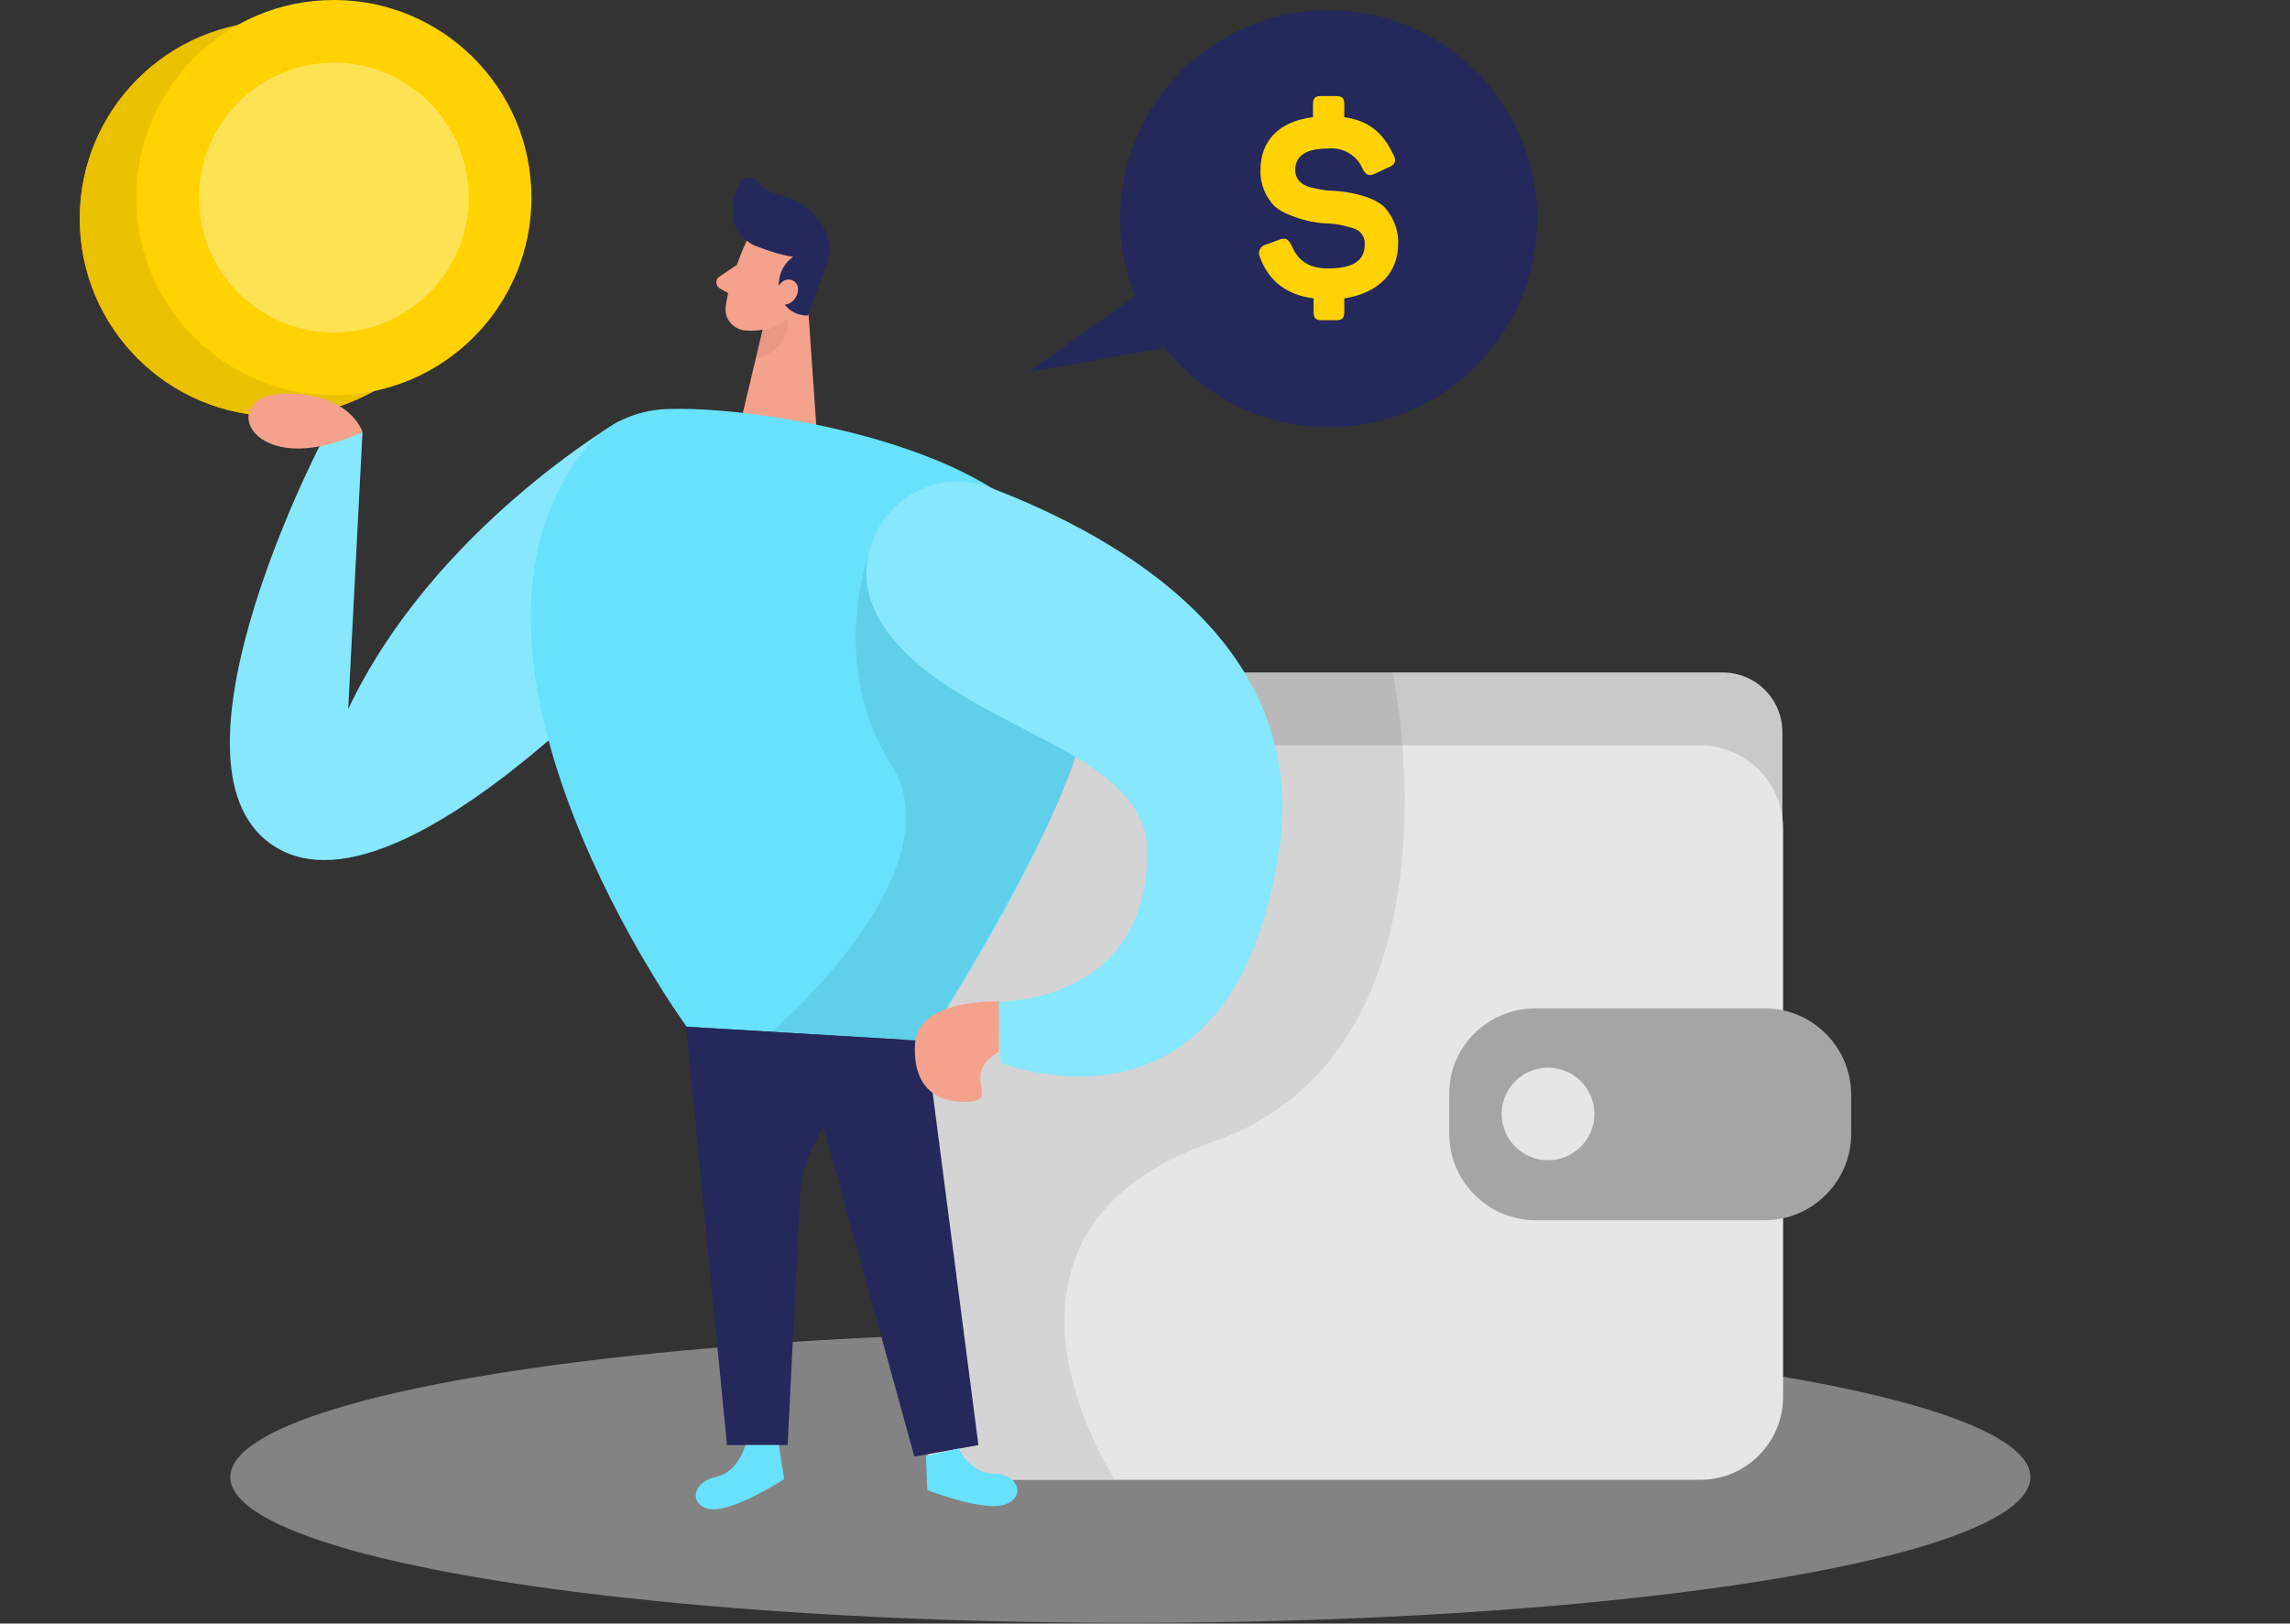 <?xml version="1.0" encoding="utf-8"?>
<!-- Generator: Adobe Illustrator 27.2.0, SVG Export Plug-In . SVG Version: 6.00 Build 0)  -->
<svg version="1.1" id="Layer_1" xmlns="http://www.w3.org/2000/svg" xmlns:xlink="http://www.w3.org/1999/xlink" x="0px" y="0px"
	 viewBox="0 0 336.1 238.3" style="enable-background:new 0 0 336.1 238.3;" xml:space="preserve">
<rect x="0" y="0" width="336.1" height="238.3" fill="#333333" stroke="none"/>
<style type="text/css">
	.st0{display:none;}
	.st1{display:inline;opacity:0.45;fill:#E6E6E6;enable-background:new    ;}
	.st2{display:inline;fill:#68E1FD;}
	.st3{display:inline;fill:#F2F2F2;}
	.st4{display:inline;fill:#E6E6E6;}
	.st5{display:inline;fill:#24285B;}
	.st6{display:inline;fill:#FFD200;}
	.st7{display:inline;opacity:0.17;fill:#666666;enable-background:new    ;}
	.st8{display:inline;opacity:8.000000e-02;enable-background:new    ;}
	.st9{display:inline;opacity:0.17;fill:#FFFFFF;enable-background:new    ;}
	.st10{display:inline;fill:#F4A28C;}
	.st11{display:inline;opacity:0.31;fill:#CE8172;enable-background:new    ;}
	.st12{display:inline;opacity:0.36;fill:#FFFFFF;enable-background:new    ;}
	.st13{display:inline;opacity:9.000000e-02;enable-background:new    ;}
	.st14{display:inline;opacity:0.43;fill:#FFFFFF;enable-background:new    ;}
	.st15{display:inline;opacity:0.49;fill:#FFFFFF;enable-background:new    ;}
	.st16{display:inline;fill:#FFFFFF;}
	.st17{fill:#F4A28C;}
	.st18{fill:#24285B;}
	.st19{opacity:0.31;fill:#CE8172;enable-background:new    ;}
	.st20{fill:#68E1FD;}
	.st21{opacity:0.2;fill:#FFFFFF;enable-background:new    ;}
	.st22{opacity:0.45;fill:#E6E6E6;enable-background:new    ;}
	.st23{fill:#C9C9C9;}
	.st24{fill:#D36820;}
	.st25{fill:#FFD200;}
	.st26{opacity:8.000000e-02;enable-background:new    ;}
	.st27{opacity:0.33;fill:#FFFFFF;enable-background:new    ;}
	.st28{fill:#E6E6E6;}
	.st29{fill:#A5A5A5;}
	.st30{display:inline;}
	.st31{opacity:0.55;fill:#878787;enable-background:new    ;}
	.st32{opacity:0.55;fill:#FFFFFF;enable-background:new    ;}
	.st33{fill:#C1C1C1;}
	.st34{fill:#878787;}
	.st35{fill:#F4F4F4;}
	.st36{opacity:5.000000e-02;enable-background:new    ;}
	.st37{opacity:0.58;fill:#68E1FD;enable-background:new    ;}
	.st38{opacity:0.73;fill:#68E1FD;enable-background:new    ;}
	.st39{opacity:0.46;fill:#FFFFFF;enable-background:new    ;}
	.st40{opacity:0.62;fill:#FFFFFF;enable-background:new    ;}
	.st41{fill:#FFFFFF;}
</style>
<g class="st0">
	<ellipse class="st1" cx="163" cy="228.3" rx="136.1" ry="10"/>
	<path class="st2" d="M169.9,14.8l-1.3,28.4c-3.8,7.1-4.9,8.3-6.2,8.5v8.5c3.3,0.8,6.3,1,8,0c6.1-3.7,10.3-22.2,10.3-22.2
		L169.9,14.8z"/>
	
		<rect x="53.6" y="46.1" transform="matrix(1 -2.443458e-03 2.443458e-03 1 -0.311 0.405)" class="st3" width="224" height="162.8"/>
	<rect x="53.3" y="46.1" class="st4" width="224.1" height="32.1"/>
	<circle class="st5" cx="73.4" cy="62.6" r="4.1"/>
	<circle class="st2" cx="85.5" cy="62.6" r="4.1"/>
	<circle class="st6" cx="96.9" cy="62.6" r="4.1"/>
	<rect x="155.8" y="155.4" class="st4" width="96" height="6"/>
	<rect x="155.8" y="171.2" class="st4" width="96" height="6"/>
	<rect x="155.8" y="187" class="st4" width="66.7" height="6"/>
	<rect x="155.8" y="89.5" class="st4" width="93.6" height="56"/>
	<rect x="73.6" y="89" class="st7" width="71.4" height="20.1"/>
	<rect x="73.6" y="117.5" class="st4" width="71.4" height="20.1"/>
	<circle class="st7" cx="86" cy="127.6" r="7.2"/>
	<rect x="98.8" y="123.1" class="st7" width="28.8" height="3.2"/>
	<rect x="98.8" y="129.5" class="st7" width="18" height="3.2"/>
	<rect x="73.6" y="146" class="st4" width="71.4" height="20.1"/>
	<circle class="st7" cx="86" cy="156.2" r="7.2"/>
	<rect x="98.8" y="151.7" class="st7" width="28.8" height="3.2"/>
	<rect x="98.8" y="158" class="st7" width="18" height="3.2"/>
	<rect x="73.6" y="174.5" class="st4" width="71.4" height="20.1"/>
	<circle class="st7" cx="86" cy="184.7" r="7.2"/>
	<rect x="98.8" y="180.2" class="st7" width="28.8" height="3.2"/>
	<rect x="98.8" y="186.6" class="st7" width="18" height="3.2"/>
	<path class="st8" d="M77.5,209.1c0.3,0-7.9-44.9-5.2-51s9.3-12.2,9.1-17.1c-0.2-5,19.2-19.6,23.3-31.8l3.8,5.9l39.1-33
		c0,0,6.7-1,8.8-5.8S179,46,179,46h-10.9l-12.3,16l-8.3-3.5l-44.4,33.5l-2.5,9.8c0,0-31.8,22.8-42.3,34.9s3.5,72.3,3.5,72.3
		L77.5,209.1z"/>
	<rect x="96.3" y="69" transform="matrix(0.77 -0.638 0.638 0.77 -20.557 99.217)" class="st5" width="62.2" height="18.3"/>
	<circle class="st6" cx="112.2" cy="90.8" r="6.6"/>
	
		<rect x="116.4" y="71.6" transform="matrix(0.77 -0.638 0.638 0.77 -16.811 99.399)" class="st9" width="26.2" height="2.9"/>
	
		<rect x="121.2" y="79.2" transform="matrix(0.77 -0.638 0.638 0.77 -21.668 101.103)" class="st9" width="16.4" height="2.9"/>
	<path class="st10" d="M41.7,173.1l-6.6,21.2c-1.8,5.8-5.9,10.6-11.4,13.2l-9.7,4.6l0.4,2.9l14.6-3.1c6.9-2,12.7-6.9,15.8-13.4
		L55,177.2L41.7,173.1z"/>
	<polygon class="st10" points="63.7,179 66.8,224.4 63.9,225.4 52.4,183 	"/>
	<path class="st2" d="M67.4,225.2c0,0,0.7,2.7,2.7,3.5c2,0.8,1,3.8-2,2c-0.9-0.5-1.8-1.2-2.7-1.9c-0.8-0.6-1.7-1-2.7-1.2
		c-0.4-0.1-0.7-0.4-0.7-0.8c-0.4-1.5,3-2.9,3-2.9L67.4,225.2z"/>
	<path class="st2" d="M14.3,214.9c0,0-2,1.6-2,3.6c0,2.1-2.8,2.3-2.5-1c0.1-1,0.3-2,0.6-3c0.2-0.9,0.2-1.9-0.1-2.8
		c-0.1-0.4,0.1-0.7,0.4-0.9c1.1-0.9,3.6,1.4,3.6,1.4V214.9z"/>
	<polygon class="st10" points="46.3,113.3 47.4,117.6 43.8,119.5 43.2,112 	"/>
	<path class="st10" d="M42.4,107.8c0.7-1.3,2.3-1.8,3.6-1.1c0.3,0.2,0.6,0.4,0.8,0.7c1.3,1.6,2.8,4.2,0.8,5.4
		c-3.2,1.8-5.6-2.2-5.6-2.2C41.9,109.7,42,108.7,42.4,107.8z"/>
	<path class="st10" d="M27.9,126.9c0,0-15.2,23.8-12.2,27.3c9.7,11.2,31.2-13.9,31.2-13.9L27.9,126.9z"/>
	<path class="st2" d="M62.3,123.4c-9-6.5-21.1-6.8-30.2-0.5c-4,2.7-7.1,6.8-5.7,12.6c3.3,13.8,13.9,22.8,14.2,35l25-1.7v-15.6
		c0-3,1.2-5.8,3.4-7.9c2.2-2,4.3-5.3,2.9-9.8C70.5,131.5,67.1,126.9,62.3,123.4z"/>
	<path class="st10" d="M44.4,110.6c0,0-0.7-0.7-1.1,0.2c-0.4,0.9,0.9,1.4,1.3,1S44.4,110.6,44.4,110.6z"/>
	<path class="st8" d="M50,129.9c0,0-5.4,10.3,0.9,20.4s-5.6,19.9-5.6,19.9l20.4-1.4v-8.9L50,129.9z"/>
	<path class="st5" d="M39.6,123.7c0.5-1.9,2.7-5.3-0.4-11.4c-0.9-2-0.9-4.4,0.1-6.4c3-5,7.8-3.3,7.2-0.5s-1,4.2-1,4.2
		s9.1,6.5,7.7,11.3C52,125.1,37.5,131.5,39.6,123.7z"/>
	<polygon class="st5" points="39.5,164.1 65.6,164.1 69.7,200.2 31.1,198.4 	"/>
	<path class="st10" d="M48,136.2c-1.6-3.7,0-8,3.7-9.7c0,0,0.1,0,0.1,0c1.8-0.7,3.6-1.3,5.5-1.8c11.1-2.8,30.4-10.6,41.7-25.4
		c0,0,3.3-5.7,7.9-4.2c4.6,1.5,1.4,6.9-3.2,5.5c0,0-13.8,35.3-45.5,41.1C53.9,142.4,49.7,140.2,48,136.2L48,136.2z"/>
	<polygon class="st10" points="158.6,5.7 171.2,10.8 171.1,20.1 160.1,11.1 	"/>
	<path class="st11" d="M161.7,12.6c0.3-0.9,0.3-1.9,0-2.8c1.5,1.2,2.5,3,2.8,5L161.7,12.6z"/>
	<path class="st10" d="M154.5,10.3c1.7,1.6,3.5,3,5.6,4.1c1,0.5,2.2,0.1,2.7-0.9c0,0,0-0.1,0-0.1c0.8-1.6,0.7-3.5-0.4-5l-2-3.2
		c-1-1.2-2.6-1.7-4.1-1.2C153.5,4.7,152.6,8.7,154.5,10.3z"/>
	<path class="st10" d="M156.5,12l0.5,1.9c0.1,0.4,0.5,0.6,0.8,0.5c0.1,0,0.2-0.1,0.3-0.1l1.2-1L156.5,12z"/>
	<path class="st6" d="M163.9,7.5l-3.9-4.1c0,0,1.2-3-1-3.2c-2.2-0.3-1.8,1.5-3.8,0.3c-2-1.2-3.5,0.2-3,2c0.4,1.9-0.8,0.3-1.9,1.6
		c-1.1,1.3-0.7,2.1,0.4,2.8s-1.4,2-0.3,3.5c1,1.4,2.3,2.3,4.8-1.1C157.6,5.8,158.9,10.2,163.9,7.5z"/>
	<path class="st10" d="M160.1,9.1c0,0-1.2-1-0.4-1.9s2.6,0.6,1.8,2L160.1,9.1z"/>
	<path class="st8" d="M204.2,48.4c0,0-5.3,13.9,0.7,20.9S224.6,83,224.6,83s1.7,8.1,6,0.7l-0.8-4L217.1,70L209,59.8l5.2-11.2
		L204.2,48.4z"/>
	<path class="st2" d="M221.6,31.1l-7.4,9.5l0,0l-5,6.5c-2.9,0.4-5.8,0.6-8.7,0.5c-8.6-0.3-21.3-3-26.8-15.3
		c-1.6-3.8-2.5-7.9-2.7-12.1l0.1-9.3c0,0,13.9-10.1,26.4-1.7C210.1,17.6,221.6,31.1,221.6,31.1z"/>
	<path class="st5" d="M221.6,31.1c0,0,13.9,9.3,6.4,15.7c-3.8,3.4-7.2,7.1-10.3,11.2c-1.6,2.1-1.4,5,0.4,6.9l10.3,10.5l-1.8,4.8
		l-15.2-9.7c-4.9-3.1-7.1-9.2-5.2-14.8l3-8.6L221.6,31.1z"/>
	<path class="st8" d="M214.2,40.6l-5,6.5c0,0-3.6,0.2-8.7,0.5c-8.6-0.3-21.3-3-26.8-15.3c4.5-6.1,10.3-11.8,13.1-12.5
		c0,0,5.2,14.6,12.9,17C207.3,39.1,213.9,40.6,214.2,40.6L214.2,40.6z"/>
	<path class="st2" d="M187.3,22.3c1-8.5-10-12.8-15.3-6.1c-1.6,2-2.8,4.3-3.5,6.7c-2.7,9.1-19.5,46.3-19.5,46.3l5.7,2.8
		c0,0,21.4-26.8,29.7-41.5C185.9,28.1,186.9,25.2,187.3,22.3z"/>
	<path class="st12" d="M187.3,22.3c1-8.5-10-12.8-15.3-6.1c-1.6,2-2.8,4.3-3.5,6.7c-2.7,9.1-19.5,46.3-19.5,46.3l5.7,2.8
		c0,0,21.4-26.8,29.7-41.5C185.9,28.1,186.9,25.2,187.3,22.3z"/>
	<path class="st10" d="M149.9,69.8c0,0-6.3,3.6-2.8,5.9s7.5-3.6,7.5-3.6L149.9,69.8z"/>
	<path class="st2" d="M227.2,78.9c0,0,2.9,3,1.9,5c0,0,2,2.2,3.6-0.7c1.6-2.8-1.2-6.1-1.2-6.1l-3.3-1.1L227.2,78.9z"/>
	<path class="st8" d="M253.5,180.4c-2,5.3-3.9,10.6-5.5,16c-0.3,1.1-1.7,7.7-2.9,12.1h13.5c0.9-10.2,4.6-20,10.6-28.4
		c0.1,9.8,0.5,20.3,6,28.4h6.2c1.3-1.5,2-3.4,2.2-5.3c0.1-2.7-0.2-5.4-0.9-8c-1.7-8.1-2.5-16.3-2.6-24.6c0-10.4,1.2-20.8,0.3-31.1
		c-0.5-6.1-2-12.7-6.7-16.7c-0.2-0.2-0.4-0.3-0.6-0.5c0.5-3.7,0.7-7.3,0.9-11l0.6-10.7c0.2-3.6-1.8-9.5-6-5.5
		c-3.4,3.3-2.2,7.1-3,11.1c-1.3,6.2-8.9,5.4-13.8,5.2c-15.2-0.7-30.6-0.3-45.9-0.3H170v66.5h84.7
		C254.3,178.4,253.9,179.4,253.5,180.4z"/>
	<path class="st2" d="M250,222.2c0,0-2.2,2.2-4.7,1.2c-2.4-1-4.2,1-2.4,2.8s8.5,1.8,8.5,1.8l2-4.6L250,222.2z"/>
	<path class="st2" d="M287.6,221.2c0,0,1.1,3-0.7,5c-1.8,1.9-0.7,4.5,1.5,3.4c2.2-1.1,4.8-7.7,4.8-7.7l-3.3-3.7L287.6,221.2z"/>
	<path class="st5" d="M293.6,164.5c0,0,2.4,9.8-1.7,14.7c-4.1,4.8-10.4,27.8,0,39.3l-4.1,4.1c0,0-18-9.7-12.9-44.6L262,164.5
		L293.6,164.5z"/>
	<path class="st5" d="M262,164.5l-13.2,58l6.6,1c0,0,13.2-39.8,21.9-47.9L262,164.5z"/>
	<path class="st2" d="M259,113.5c0,0-13.8,5.9-11.7,27.4l13.5-1.1L259,113.5z"/>
	<path class="st12" d="M259,113.5c0,0-13.8,5.9-11.7,27.4l13.5-1.1L259,113.5z"/>
	<polygon class="st10" points="278.3,97.4 277.8,111.4 270.1,110.5 273.6,100.7 	"/>
	<path class="st11" d="M272.7,102.9c1-0.1,1.9-0.4,2.7-1c-0.7,1.9-2.1,3.5-3.9,4.4L272.7,102.9z"/>
	<path class="st2" d="M277.1,108.6l-4.5,0.9c0,0-20.5,2.2-21.4,13.8s10.8,41.2,10.8,41.2h31.1C293.2,164.5,318.1,105.5,277.1,108.6z
		"/>
	<path class="st10" d="M270.7,95.3c-0.5,2.3-0.7,4.7-0.6,7.1c0.1,1.2,1.2,2,2.4,1.9c1.9-0.1,3.5-1.3,4.2-3l1.8-3.5
		c0.6-1.5,0.1-3.2-1.1-4.3C275.2,91.4,271.2,92.8,270.7,95.3z"/>
	<path class="st13" d="M286.3,114c0,0-10.6,6.2-8.1,20.2s6.6,18.8-2.2,16.9c-8.8-1.9-12.4-6.4-12.4-6.4s-6.3,5.2,0,9.1
		s14.9,3.9,16.2,10.8h13.4c0,0,1.1-3,2.5-6.9C297.1,153.9,286.3,114,286.3,114z"/>
	<path class="st5" d="M271.8,95.7c1.3,0.2,2.6,0.3,3.9,0.2c-0.9,1.1-1.1,2.6-0.5,3.9c0.6,1.3,2,1.9,3.3,1.6l0.7-5.4
		c0.3-1.6-0.4-3.2-1.7-4.1c-0.5-0.4-1.1-0.8-1.7-1.1c-1.7-0.9-3.7-0.9-5.3,0.2c-1.2,1-1.4,2.9-0.4,4.1
		C270.6,95.4,271.2,95.6,271.8,95.7z"/>
	<path class="st10" d="M274.7,99.6c0,0,0.3-1.6,1.5-1.3s0.8,2.6-0.9,2.6L274.7,99.6z"/>
	<rect x="175.9" y="104.6" class="st6" width="90.3" height="66.1"/>
	<rect x="183.4" y="110.7" class="st14" width="75.4" height="53.8"/>
	<polygon class="st15" points="184.3,164.5 204.8,126.6 222.2,156 237.9,137.6 258.8,164.5 	"/>
	<ellipse transform="matrix(0.16 -0.987 0.987 0.16 61.613 328.056)" class="st16" cx="223.6" cy="127.8" rx="6" ry="6"/>
	<path class="st10" d="M302.7,138.7c0,0,1.8,18-7.1,19c-6.7,0.8-17.3-3-23.9-4.9c-2.8-0.8-4.2-1.2-6.4-3.2c-2.6-2.4-6.2-4.1-3.4-6.3
		c5-4.1,8.5,2.9,8.5,2.9c4.2,1.2,8.5,1.9,12.8,2.1c2.9,0.1,5.3-2.2,5.4-5.1c0-0.5,0-1-0.2-1.5l-1.6-6.2
		C286.8,135.5,298.5,124.6,302.7,138.7z"/>
	<path class="st10" d="M270.3,98l-1.4,1.5c-0.3,0.3-0.3,0.7,0,1c0.1,0.1,0.2,0.1,0.2,0.2l1.6,0.5L270.3,98z"/>
	<path class="st2" d="M293.6,112.6c4.6,3.5,11.5,11.3,11.4,26l-18.9,1.2c0,0-5.5-16.1,0.2-25.8c1.4-2.3,4.4-3.1,6.7-1.8
		C293.2,112.3,293.4,112.4,293.6,112.6z"/>
	<path class="st12" d="M293.6,112.6c4.6,3.5,11.5,11.3,11.4,26l-18.9,1.2c0,0-5.5-16.1,0.2-25.8c1.4-2.3,4.4-3.1,6.7-1.8
		C293.2,112.3,293.4,112.4,293.6,112.6z"/>
</g>
<g>
	<path class="st17" d="M109.6,35.3c0,0-2.6,5.6-3.1,9.8c-0.2,1.7,1.1,3.2,2.8,3.4c0,0,0,0,0,0c2.1,0.2,5.1-0.2,6.8-3l3.6-4.4
		c1.3-2,1.2-4.6-0.2-6.4C117.1,31.1,111,31.8,109.6,35.3z"/>
	<polygon class="st17" points="118.4,42.2 119.8,62.4 108.6,62.4 112,48.1 	"/>
	<path class="st18" d="M110.9,36.1c1.8,0.7,3.6,1.3,5.5,1.6c-1.7,1.2-2.4,3.3-2,5.3c0.4,2,2.2,3.4,4.2,3.3l2.7-7.5
		c0.8-2.2,0.4-4.6-1.1-6.4c-0.6-0.8-1.3-1.5-2-2.1c-1.8-1.7-5.5-1.4-6.9-3.6c-0.5-0.7-1.4-0.9-2.1-0.4c-0.2,0.1-0.4,0.3-0.5,0.5
		c-1.2,2.1-2.1,5.9,0.5,8.2C109.8,35.5,110.3,35.9,110.9,36.1z"/>
	<path class="st17" d="M113.9,42.6c0,0,0.9-2.2,2.5-1.4c1.6,0.8,0.4,4-2,3.5L113.9,42.6z"/>
	<path class="st17" d="M108.1,38.9l-2.5,1.7c-0.5,0.3-0.6,0.9-0.3,1.4c0.1,0.1,0.2,0.2,0.3,0.3l2.1,1.2L108.1,38.9z"/>
	<path class="st19" d="M111.9,48.5c1.4-0.2,2.6-0.8,3.7-1.8c0,0,0.7,4.4-4.6,5.9L111.9,48.5z"/>
	<circle class="st18" cx="195" cy="32.1" r="30.6"/>
	<polygon class="st18" points="172.1,39.5 151,54.6 180.2,49.4 	"/>
	<path class="st20" d="M46.9,65.5c0,0-25.6,49.5-5.4,59.4S103,86.2,103,86.2L90.9,61.8c0,0-27.3,15.8-39.8,42.3l2.1-40.7L46.9,65.5z
		"/>
	<path class="st21" d="M46.9,65.5c0,0-25.6,49.5-5.4,59.4S103,86.2,103,86.2L90.9,61.8c0,0-27.3,15.8-39.8,42.3l2.1-40.7L46.9,65.5z
		"/>
	<ellipse class="st22" cx="165.9" cy="216.8" rx="132.1" ry="21.4"/>
	<path class="st23" d="M141.5,98.7h111.3c4.9,0,8.8,3.9,8.8,8.8V184c0,4.9-3.9,8.8-8.8,8.8H141.5c-4.9,0-8.8-3.9-8.8-8.8v-76.5
		C132.7,102.6,136.7,98.7,141.5,98.7z"/>
	<circle class="st24" cx="40.7" cy="32.1" r="29"/>
	<circle class="st25" cx="40.7" cy="32.1" r="29"/>
	<circle class="st26" cx="40.7" cy="32.1" r="29"/>
	<circle class="st25" cx="49" cy="29" r="29"/>
	<circle class="st27" cx="49" cy="29" r="19.8"/>
	<path class="st28" d="M144.9,109.4h104.6c6.7,0,12.2,5.4,12.2,12.2V205c0,6.7-5.4,12.2-12.2,12.2H144.9c-6.7,0-12.2-5.4-12.2-12.2
		v-83.5C132.7,114.9,138.2,109.4,144.9,109.4z"/>
	<path class="st26" d="M182.7,98.7h21.7c0,0,11.9,55.5-26.4,68.9c-38.3,13.4-14.4,49.5-14.4,49.5h-20.8l-6.7-8.5v-25.4l-5.2-25.3
		l11.9-47.4l12.7-10.6L182.7,98.7z"/>
	<path class="st29" d="M225.4,148H259c7,0,12.7,5.7,12.7,12.7v5.7c0,7-5.7,12.7-12.7,12.7h-33.6c-7,0-12.7-5.7-12.7-12.7v-5.7
		C212.6,153.7,218.3,148,225.4,148z"/>
	<circle class="st28" cx="227.2" cy="163.5" r="6.8"/>
	<path class="st20" d="M85.8,66c2.7-3.4,6.7-5.5,11.1-5.9c9.3-0.7,34.1,2.5,48.6,11.5c20.4,12.6,23.8,28.6-9.5,81.2l-35.2-2.1
		C100.7,150.7,61.6,96.5,85.8,66z"/>
	<path class="st26" d="M128.3,78.8c0,0-7.5,17.7,2.5,33.4s-17.5,39.2-17.5,39.2l21.5,1.3l4.1-4.7c0,0,15.8-25.9,19-37
		c3.2-11.1-15.6-17-15.6-17L128.3,78.8z"/>
	<path class="st20" d="M128.9,90.6c-6.1-10.9,4.8-23.5,16.5-19c18.8,7.2,46.9,23,42.3,53.3c-6.7,44.9-40.8,31.1-40.8,31.1l-0.4-9
		c0,0,21.7,0.5,21.9-21.7C168.7,109,138.2,107.1,128.9,90.6z"/>
	<path class="st21" d="M128.9,90.6c-6.1-10.9,4.8-23.5,16.5-19c18.8,7.2,46.9,23,42.3,53.3c-6.7,44.9-40.8,31.1-40.8,31.1l-0.4-9
		c0,0,21.7,0.5,21.9-21.7C168.7,109,138.2,107.1,128.9,90.6z"/>
	<path class="st18" d="M100.7,150.7l6,61.4h8.9l1.8-36.2c0.3-6,3.2-11.5,8-15.1l10.6-8L100.7,150.7z"/>
	<polygon class="st18" points="135.9,152.8 143.6,212.1 134.2,213.8 120.6,164.4 110.9,157.9 	"/>
	<path class="st17" d="M53.2,63.4c0,0-1.8-5.9-11.7-5.6S36.7,71.1,53.2,63.4z"/>
	<path class="st17" d="M146.6,147c0,0-11.9-0.5-12.3,6.2c-0.4,6.6,3.4,8.8,8,8.5c4.5-0.3-1.5-4,4.3-7.3L146.6,147z"/>
	<path class="st20" d="M109.4,212.1c0,0-1,4-4.4,4.7c-3.4,0.7-4,4.2-0.7,4.7c3.2,0.5,10.8-4.4,10.8-4.4l-0.8-5L109.4,212.1z"/>
	<path class="st20" d="M140.7,212.6c0,0,1.7,3.7,5.2,3.7s4.7,3.3,1.7,4.5c-3.1,1.2-11.5-2.1-11.5-2.1l-0.2-5L140.7,212.6z"/>
	<path class="st25" d="M196.1,14.1c0.9,0,1.2,0.3,1.2,1.2v1.9c3.6,0.5,5.7,2.3,7.2,5.5c0.5,0.9,0.3,1.5-0.8,1.9l-1.9,0.9
		c-0.9,0.4-1.3,0.2-1.8-0.7c-0.8-2-2.9-3.2-5-3c-3.3,0-4.9,1-4.9,3.2c0,1.5,1.3,2.4,2.7,2.6c0.9,0.2,1.9,0.4,2.8,0.4
		c1.8,0.1,3.5,0.4,5.2,1c0.8,0.3,1.6,0.7,2.3,1.3c1.4,1.5,2.2,3.5,2.1,5.5c0,4.3-2.9,7.2-7.9,8v2c0,0.9-0.3,1.2-1.2,1.2H194
		c-0.9,0-1.2-0.3-1.2-1.2v-2c-3.9-0.5-6.6-2.5-7.9-6.1c-0.3-0.6,0-1.4,0.6-1.7c0.1,0,0.2-0.1,0.3-0.1l1.9-0.7c1-0.4,1.4-0.1,1.9,0.9
		c0.9,2.2,2.6,3.3,5.3,3.3c3.6,0,5.4-1.1,5.4-3.5c0.1-1.1-0.6-2.1-1.7-2.4c-1.3-0.4-2.6-0.7-3.9-0.7c-1.8-0.1-3.6-0.5-5.3-1.2
		c-0.8-0.3-1.6-0.7-2.3-1.3c-1.4-1.4-2.2-3.4-2.1-5.4c0-4.2,2.7-7.1,7.7-7.7v-1.9c0-0.9,0.3-1.2,1.2-1.2H196.1z"/>
</g>
<g class="st0">
	<g class="st30">
		<rect x="68.4" y="48.2" class="st28" width="209.1" height="151.9"/>
		<path class="st31" d="M152.7,126.2l-4.5,5.6c-4.7,6-6.9,13.5-6.2,21l0.9,8.7l13-11.9L152.7,126.2z"/>
		<path class="st31" d="M183.9,126.2l4.5,5.6c4.7,6,6.9,13.5,6.2,21l-0.9,8.7l-13-11.9L183.9,126.2z"/>
		<path class="st32" d="M162.3,151.4c0,0,4.1,23.8-2.6,25.8c-6.6,2-9.7-8.8-18.6-2.3c-8.8,6.4,2.5,13.5-13,11.5
			c-15.6-1.9-21.6,5.7-17.9,13.6h114.7c0,0,5.8-7.3-0.6-12.3c-2.8-2.1-6.4-2.9-9.8-2.1c-1.8,0.3-3.4-0.9-3.7-2.7c0-0.2,0-0.4,0-0.6
			c0.1-2.3-0.3-5-2.1-6.6c-2.1-2-6.7,0.1-10.3,2.1c-3.8,2.3-8.4,3.4-13,2.9c-4-0.4-8-1.8-9.2-5.1c-2.3-6.9-1-24.8-1-24.8
			L162.3,151.4z"/>
		<path class="st33" d="M168.3,76.7c0,0-32.9,18-12.4,72.9h24.8C201.2,94.7,168.3,76.7,168.3,76.7z"/>
		<polygon class="st34" points="180.7,149.6 179.6,153.8 157.1,153.8 155.9,149.1 		"/>
		<circle class="st28" cx="168.5" cy="108.9" r="8.4"/>
		<circle class="st25" cx="83.3" cy="63.6" r="5.2"/>
		<circle class="st20" cx="98.2" cy="63.6" r="5.2"/>
		<circle class="st18" cx="112.4" cy="63.6" r="5.2"/>
		<rect x="191.5" y="32.3" class="st35" width="71.1" height="49.3"/>
		<rect x="208.4" y="60.8" class="st33" width="8" height="10.3"/>
		<rect x="223.3" y="52.9" class="st33" width="8" height="18.2"/>
		<rect x="238" y="44.8" class="st33" width="8" height="26.2"/>
	</g>
	<g class="st30">
		<path class="st36" d="M271.9,88.8c0,0-4.4-1.2-5.9,5.3c-1.5,6.6-0.9,8,2.3,9.6s1.6,12.3-4.3,12.1c-5.9-0.2-10.6-4.9-13.5,0
			c-2.9,4.9-5.8,41.2-17.6,33.3c-11.9-7.9-14.6-37.8-14.6-37.8l-21.3-0.3v23.5l16.6-0.3c0,0,2.1,28.8,25.4,35.4
			c4.7,1.3,7.5,6.1,6.3,10.8c0,0.1-0.1,0.3-0.1,0.4L239,200h36v-25.3C275.2,174.7,276.9,96.1,271.9,88.8z"/>
		<ellipse class="st22" cx="273.6" cy="229" rx="62.5" ry="9.3"/>
		<path class="st37" d="M319.3,219.7c0,0,6.4-1.7,7.8-7.6c0,0-9.8-2-10.1,8.1L319.3,219.7z"/>
		<path class="st38" d="M318.5,219c0,0,4.5-7,0.6-13.6c-4.5,3-6.2,8.7-4.3,13.6H318.5z"/>
		<path class="st20" d="M317.4,219c0,0-2.3-7.5-9.4-8.9c0,0-1.4,4.8,4.6,8.9H317.4z"/>
		<polygon class="st18" points="322,218.9 320.7,227.7 312.6,227.7 311.4,218.9 		"/>
		<path class="st17" d="M271,111.4c0,0-13.6-1.8-16.2,9.5c-2.7,11.3-3.1,27-14,30.1s-16.9-18.6-16.9-18.6s-2.6-6.1-5.2-6.9
			s-4.7,5.2,0,8.9c0,0,4,27.8,24.8,26.8C264.1,160.2,271,131.6,271,111.4z"/>
		<path class="st26" d="M271,111.4c0,0-13.6-1.8-16.2,9.5c-2.7,11.3-3.1,27-14,30.1s-16.9-18.6-16.9-18.6s-2.6-6.1-5.2-6.9
			s-4.7,5.2,0,8.9c0,0,4,27.8,24.8,26.8C264.1,160.2,271,131.6,271,111.4z"/>
		<path class="st20" d="M271,111.4c0,0-14.5-2.9-16.6,8.9c-1.1,6.7-3,13.4-5.7,19.7l11.1,3.6L271,111.4z"/>
		<path class="st39" d="M271,111.4c0,0-14.5-2.9-16.6,8.9c-1.1,6.7-3,13.4-5.7,19.7l11.1,3.6L271,111.4z"/>
		<path class="st17" d="M271.6,92.3c-1.1,2.2-1.7,4.5-2.1,6.9c-0.1,1.2,0.7,2.2,1.9,2.3c0,0,0,0,0.1,0c1.9,0.3,3.7-0.5,4.8-2.1
			l2.6-3.1c1-1.4,0.9-3.2-0.2-4.5C276.8,89.4,272.6,89.8,271.6,92.3z"/>
		<polygon class="st17" points="277.8,97.2 278.9,111.4 271,111.4 273.3,101.2 		"/>
		<path class="st17" d="M270.5,94.8l-1.7,1.2c-0.3,0.2-0.4,0.6-0.2,1c0.1,0.1,0.1,0.1,0.2,0.2l1.5,0.9L270.5,94.8z"/>
		<path class="st19" d="M273.2,101.6c1-0.2,1.8-0.6,2.6-1.2c0,0,0.5,3.1-3.2,4.2L273.2,101.6z"/>
		<path class="st17" d="M275.2,97c0,0,0.6-1.6,1.7-1c1.2,0.5,0.3,2.8-1.4,2.5L275.2,97z"/>
		<polygon class="st17" points="256.6,192.7 249.9,223.1 253.9,223.1 266.8,192.7 		"/>
		<polygon class="st17" points="278.3,189 285.5,223.1 289.4,223.1 288.8,188.7 		"/>
		<path class="st20" d="M249.9,223.1c0,0-2.1,2.8-4.9,2.6c-2.8-0.1-3.2,3.7,1.3,3.3c1.4-0.1,2.8-0.3,4.1-0.7
			c1.3-0.3,2.6-0.2,3.7,0.1c0.5,0.1,1-0.1,1.3-0.5c1.3-1.5-1.8-4.9-1.8-4.9h-3.6V223.1z"/>
		<path class="st20" d="M289.1,223.1c0,0,2.1,2.8,4.9,2.6c2.8-0.1,3.2,3.7-1.3,3.3c-1.4-0.1-2.8-0.3-4.1-0.7
			c-1.3-0.3-2.6-0.2-3.7,0.1c-0.5,0.1-1-0.1-1.3-0.5c-1.3-1.5,1.8-4.9,1.8-4.9h3.6V223.1z"/>
		<path class="st20" d="M271,111.4h7.9c0,0,0.5,0,1.5,0c17.2,0.5,27.2,19.8,18.2,34.3c-5.1,8.1-11.2,19.1-11.5,25.6l-30.8-1.6
			c0,0,2.3-20-3.4-31.3C252.7,138.5,242.2,120.6,271,111.4z"/>
		<path class="st26" d="M284.6,121.8c0,0-3.8,7.9-4.7,22.1c-1,14.2-22.4-2.6-22.4-2.6l-1,23.5l31.4,1.7l2.6-9.5
			C290.4,157.1,298.6,142.2,284.6,121.8z"/>
		
			<rect x="254" y="129.3" transform="matrix(0.993 -0.116 0.116 0.993 -15.098 31.722)" class="st25" width="20.6" height="31.8"/>
		
			<rect x="257.7" y="127.4" transform="matrix(0.993 -0.116 0.116 0.993 -13.309 31.412)" class="st18" width="9.6" height="4.7"/>
		<polygon class="st18" points="256.4,164.9 287.8,166.5 296.2,198.3 250.9,196.7 		"/>
		<polygon class="st26" points="253.4,141.4 275.2,150.1 276.3,159.9 255.9,162.3 		"/>
		<path class="st17" d="M284.8,123.3c-0.1-3.7,2.8-6.8,6.4-6.9c2.1-0.1,4.1,0.9,5.4,2.5c4.5,5.3,6.8,12.2,6.6,19.1
			c-0.2,18.6-2.8,38.8-42.9,16.8l2.1-5.9c0,0,17.8,8.5,25.2,5.8C293.4,152.5,285.5,136.2,284.8,123.3z"/>
		<path class="st17" d="M262.6,148.8c0,0-6.7-3.2-9.5,0c-2.9,3.2,1.7,6,7.4,5.9L262.6,148.8z"/>
		<path class="st18" d="M271,90.2l-1.4,3.4l5.7,2.1c0,0,0.3,3.8-1.7,4.5c1,0,1.8-0.4,2.5-1.2c0.5-0.5,1.4-0.6,1.9-0.1l0.1,0.1
			c1.6-1.6,2.8-3.6,3.3-5.9c0.6-3.3-3.1-3.8-3.1-3.8S273.1,85.9,271,90.2z"/>
		<path class="st18" d="M278.1,89.4c0,0,0.2-3.2,6.1-2.7c5.9,0.5,0,8.3,4.8,15.7c0,0-8.9-1.8-9.1-9.7L278.1,89.4z"/>
		<path class="st25" d="M277.8,89.2c0.9-0.5,2-0.4,2.8,0.2c1.6,1.1,2.3,4.8-0.2,6.2C280.4,95.6,282.5,90.3,277.8,89.2z"/>
		<path class="st20" d="M287.4,143.5h17.1c0,0,1.9-24.9-12.3-28.2C278.1,112,287.4,143.5,287.4,143.5z"/>
		<path class="st39" d="M287.4,143.5h17.1c0,0,1.9-24.9-12.3-28.2C278.1,112,287.4,143.5,287.4,143.5z"/>
		<rect x="205.8" y="109.2" class="st18" width="25.6" height="21.4"/>
		<polygon class="st40" points="228.8,127.3 222.7,116.4 218.4,124.5 213.2,117.6 207.9,127.3 		"/>
		<circle class="st41" cx="217.5" cy="115.1" r="2"/>
	</g>
	<g class="st30">
		<ellipse class="st22" cx="54.6" cy="229" rx="54.6" ry="9.3"/>
		<path class="st36" d="M83.8,121.5l-13.6,0.3L65.8,200h19.5c1.1-3.7,4-23.1,14.5-34.3c10.5-11,53-39.6,37.4-58.8
			c-7.6-9.4-20.3,26.5-20.3,26.5l-20.1,2.3l1.4-0.7L83.8,121.5z"/>
		<polygon class="st17" points="53.8,102 56.1,108.7 50.7,112.1 48.8,100.5 		"/>
		<path class="st17" d="M47,94c0.9-2.1,3.4-3.1,5.6-2.2c0.5,0.2,1.1,0.6,1.5,1.1c2.2,2.5,5,6.3,1.9,8.3c-4.7,3.2-9.1-2.8-9.1-2.8
			C46.5,96.9,46.5,95.4,47,94z"/>
		<path class="st17" d="M50.5,98c0,0-1.2-1.1-1.8,0.4c-0.5,1.5,1.6,2.1,2.2,1.4C51.6,99.2,50.5,98,50.5,98z"/>
		<path class="st20" d="M39.7,115.7c0,0-22,13.2-24.9,44.4c-0.5,5.3,3,10.3,8.2,11.5l25.7,6.2L39.7,115.7z"/>
		<path class="st21" d="M39.7,115.7c0,0-22,13.2-24.9,44.4c-0.5,5.3,3,10.3,8.2,11.5l25.7,6.2L39.7,115.7z"/>
		
			<rect x="18.6" y="160.1" transform="matrix(0.909 -0.417 0.417 0.909 -68.506 31.239)" class="st25" width="37.2" height="24.2"/>
		<path class="st18" d="M51.2,96.3c0,0,2.6,7.3-1.9,6.7c-4.4-0.4-2-3.5-4.2-6.7c-2.1-3.2-1.1-5.4,2.3-8.2c1.5-1.3,2.6-1.9,3.2-2.6
			c0.9-1,2.3-1.1,3.3-0.3c0.3,0.2,0.5,0.5,0.6,0.9C55.6,88.8,55.6,92.6,51.2,96.3z"/>
		<path class="st20" d="M34.7,122.1c2.1-4.7,6.2-8.2,11.1-9.7c9.4-2.8,27.2-8.8,32.6,0c7.2,12.1-3.8,59.3-3.8,59.3l-31.6,2.5
			C42.8,174.2,25.4,142.8,34.7,122.1z"/>
		<polygon class="st18" points="74.3,171.7 70.2,226 63.7,226 57.8,183.8 43.3,174.2 		"/>
		<polygon class="st18" points="43.3,174.2 34.2,226 41.2,226 56.4,182.9 		"/>
		<path class="st26" d="M48.5,111.6c0,0-14.7,47.5,27.9,50.7l-2,9.4l-31.5,2.5c-7.3-12.8-10.9-27.3-10.7-42c0,0,0.3-12.1,8.8-17.5
			C43.3,113.1,45.8,112,48.5,111.6z"/>
		<path class="st20" d="M35.5,226l-4.4,3.2c-0.4,0.3-0.5,1-0.2,1.4c0.2,0.2,0.4,0.4,0.7,0.4H39c0.5,0,1-0.4,1-1v-4L35.5,226z"/>
		<path class="st20" d="M70.1,226l4.1,3.2c0.4,0.3,0.5,1,0.2,1.4c-0.2,0.2-0.4,0.4-0.7,0.4h-5.2c-1.5,0-2.8-1.3-2.8-2.8v-2.1
			L70.1,226z"/>
		<path class="st20" d="M134.6,107.5l-4.7-1.4l-20.8,18l0,0c-3.1,2.7-7.5,3.5-11.3,2.1c-5.7-1.9-10.5-5.8-13.6-10.9
			c-7.5-12.1-20.1-7.7-20.1-7.7s-9.5,9.4,9.4,25.5c11.3,9.6,22.9,10.3,30.3,9.2c1-0.1,1.8-0.2,2.8-0.2c0.9,0,1.7-0.2,2.6-0.5
			c1-0.4,2-1,3-1.5l0,0C119.6,135.9,128,126.5,134.6,107.5z"/>
		<path class="st21" d="M134.6,107.5l-4.7-1.4l-20.8,18l0,0c-3.1,2.7-7.5,3.5-11.3,2.1c-5.7-1.9-10.5-5.8-13.6-10.9
			c-7.5-12.1-20.1-7.7-20.1-7.7s-9.5,9.4,9.4,25.5c11.3,9.6,22.9,10.3,30.3,9.2c1-0.1,1.8-0.2,2.8-0.2c0.9,0,1.7-0.2,2.6-0.5
			c1-0.4,2-1,3-1.5l0,0C119.6,135.9,128,126.5,134.6,107.5z"/>
		<path class="st17" d="M129.9,106.1c0,0,2.7-7.6,4.7-8.1c2.1-0.5,0,4.1,0,4.1s5.8,2.8,0,5.4L129.9,106.1z"/>
	</g>
</g>
</svg>
